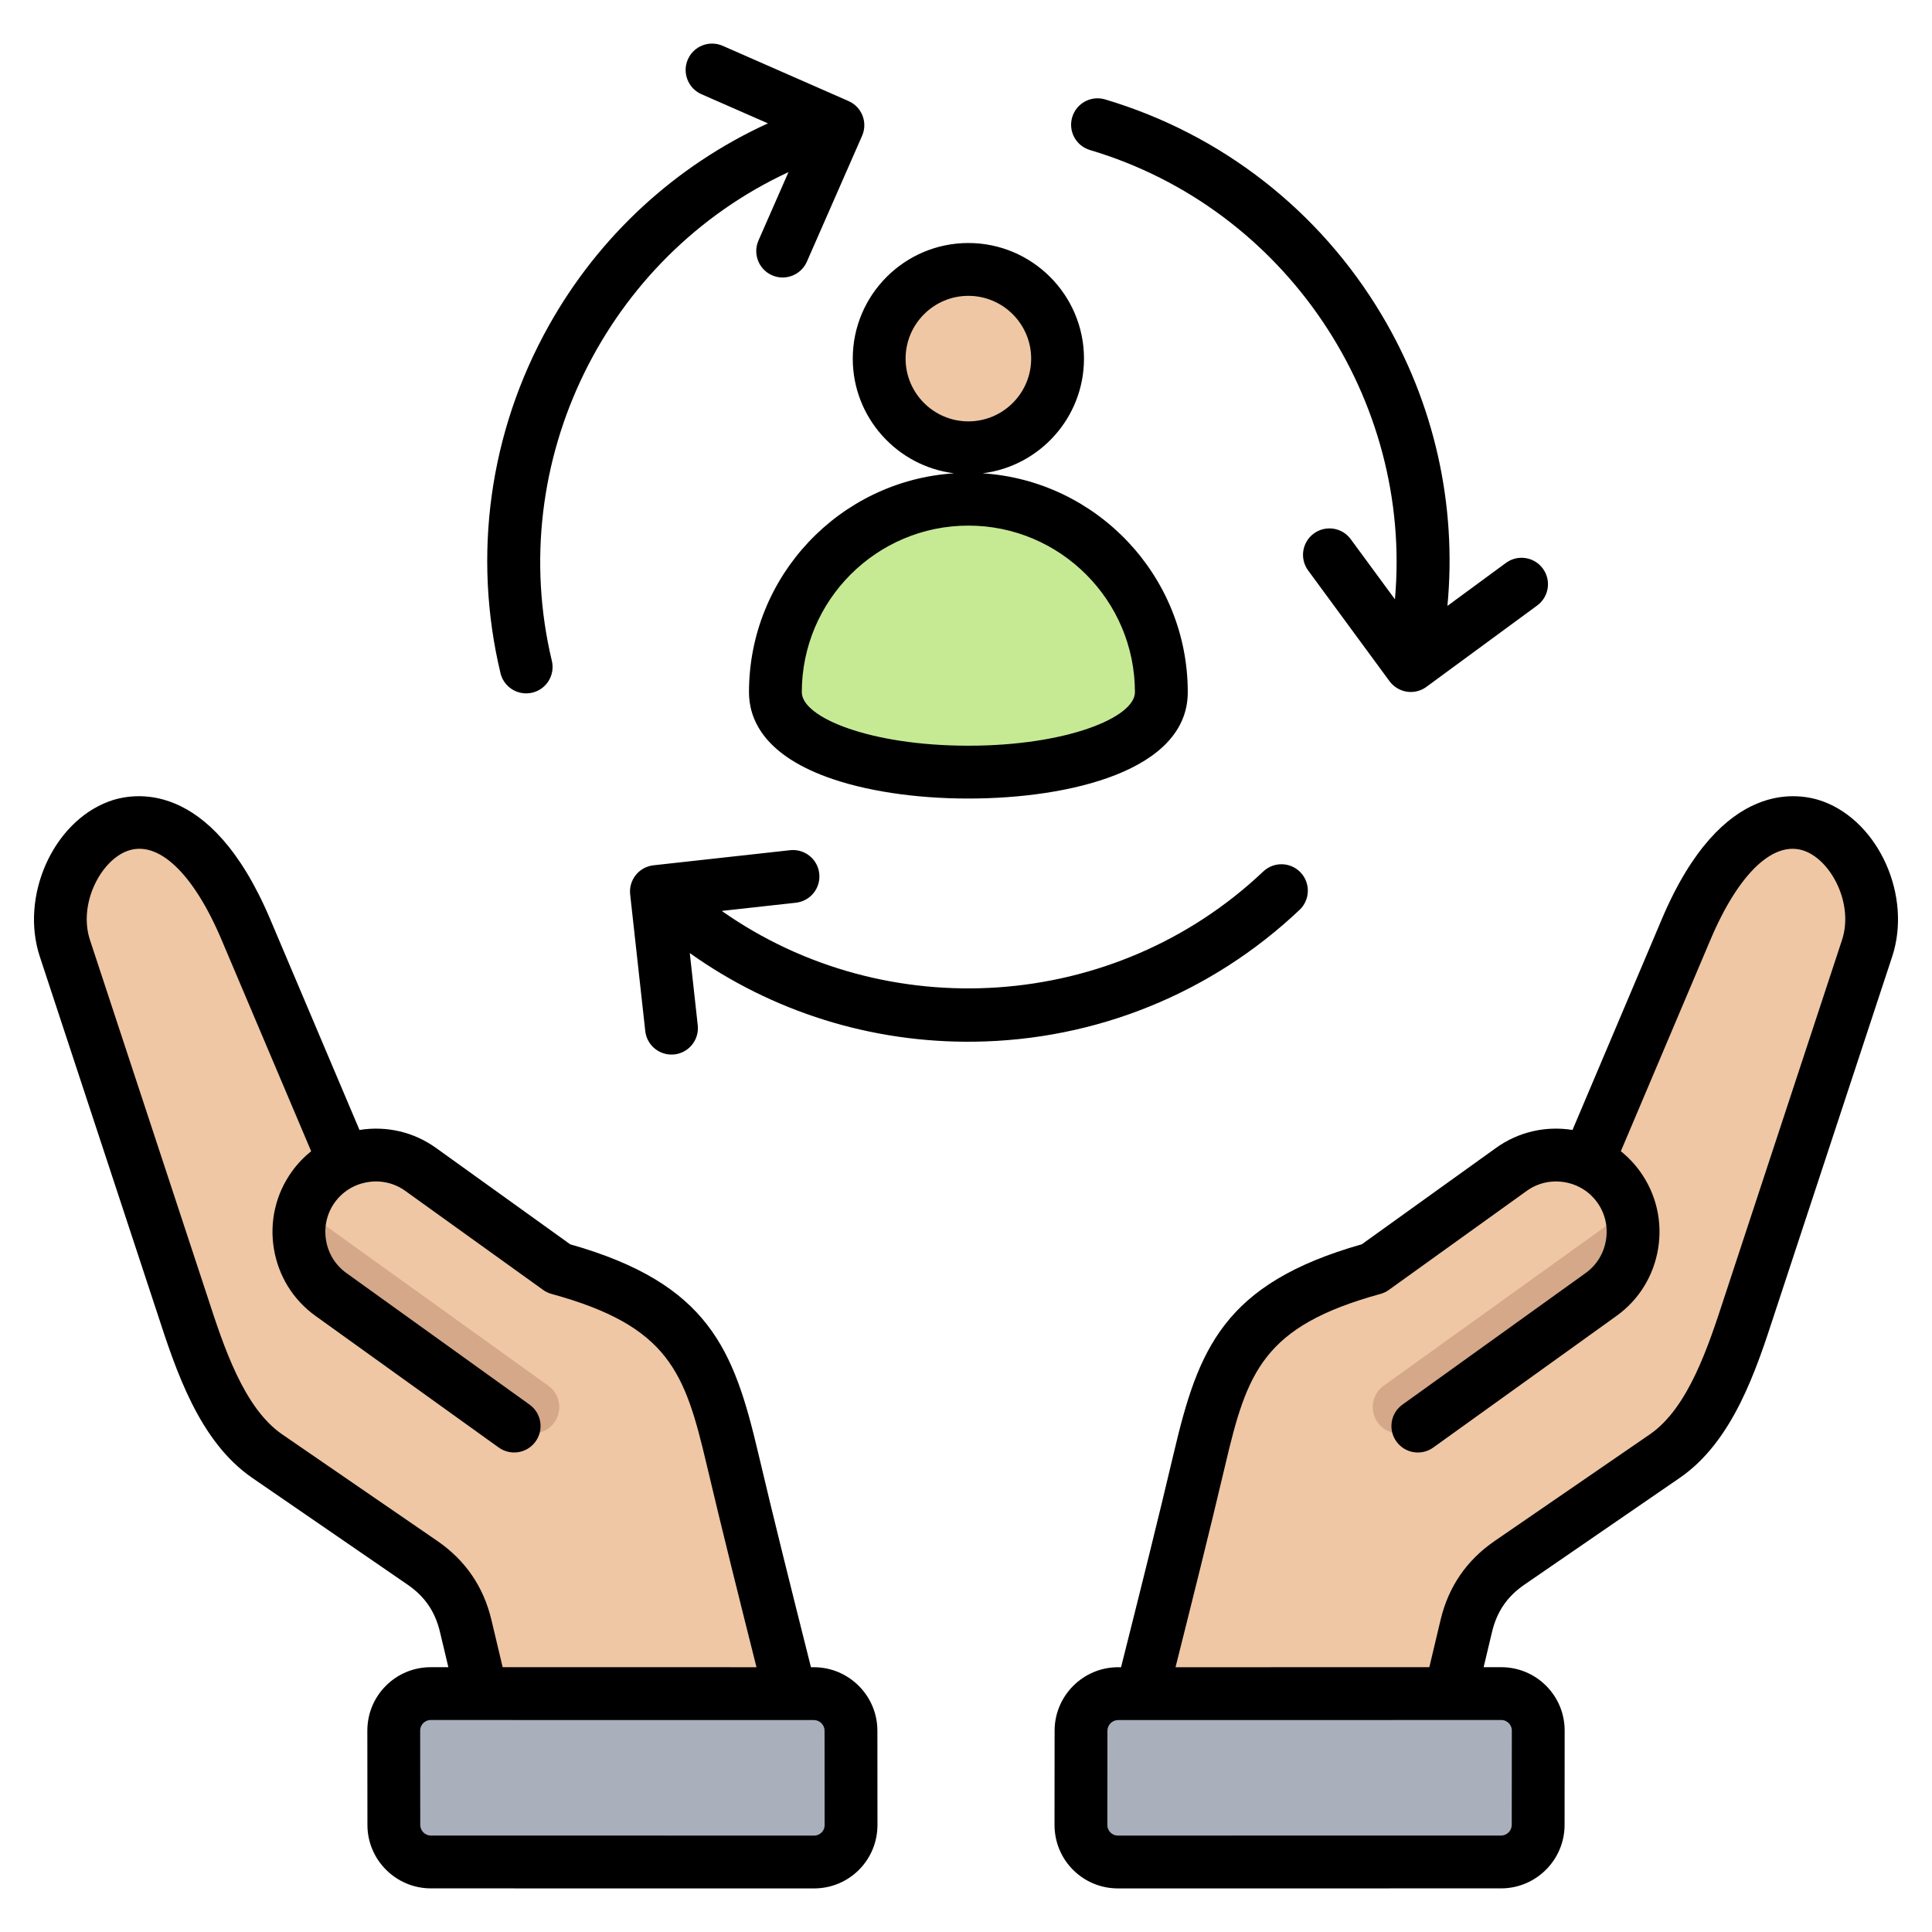 <svg id="Layer_1" enable-background="new 0 0 512 512" height="512" viewBox="0 0 512 512" width="512" xmlns="http://www.w3.org/2000/svg"><g clip-rule="evenodd" fill-rule="evenodd"><g><g><path d="m232.994 95.017c0 13.055 10.582 23.637 23.637 23.637s23.637-10.582 23.637-23.637c0-13.051-10.582-23.634-23.637-23.634s-23.637 10.583-23.637 23.634z" fill="#efc7a4"/><path d="m307.771 183.415c0 28.244-102.284 28.244-102.284 0 0-28.243 22.9-51.14 51.144-51.14s51.14 22.897 51.14 51.14z" fill="#c6ea94"/></g><g><path d="m91.245 307.864-26.086-61.57c-22.738-53.667-55.9-19.111-47.956 4.999l30.166 91.56c4.742 14.391 10.418 34.061 23.452 43.019l41.132 28.268c5.989 4.116 9.778 9.641 11.46 16.711l11.632 48.899 76.406-22.924c-5.829-23.371-11.801-46.71-17.324-70.156-6.025-25.584-11.088-40.925-46.095-50.533l-36.542-26.248c-5.93-4.257-13.929-4.639-20.245-2.025z" fill="#efc7a4"/><path d="m80.119 320.407c-2.51 8.146.289 17.376 7.566 22.608l49.481 35.543c3.126 2.25 7.485 1.54 9.734-1.586 2.25-3.126 1.54-7.485-1.586-9.735z" fill="#d5a889"/><path d="m104.349 458.647.024 24.951c.005 5.413 4.421 9.825 9.834 9.825 33.832.002 67.665.004 101.498.006 2.71 0 5.042-.966 6.958-2.884 1.915-1.917 2.88-4.251 2.877-6.961l-.024-24.951c-.005-5.413-4.421-9.826-9.834-9.826-33.832-.002-67.665-.004-101.498-.006-2.71 0-5.043.966-6.958 2.884-1.915 1.919-2.88 4.252-2.877 6.962z" fill="#a9b0bb"/></g><g><path d="m420.755 307.864 26.086-61.57c22.738-53.667 55.9-19.111 47.956 4.999l-30.166 91.56c-4.742 14.391-10.418 34.061-23.453 43.019l-41.132 28.268c-5.989 4.116-9.778 9.641-11.46 16.711l-11.632 48.899-76.406-22.924c5.829-23.371 11.801-46.71 17.324-70.156 6.025-25.584 11.088-40.925 46.095-50.533l36.542-26.248c5.93-4.257 13.93-4.639 20.246-2.025z" fill="#efc7a4"/><path d="m431.881 320.407c2.51 8.146-.289 17.376-7.566 22.608l-49.481 35.543c-3.126 2.25-7.485 1.54-9.734-1.586-2.25-3.126-1.54-7.485 1.586-9.735z" fill="#d5a889"/><path d="m407.651 458.647-.024 24.951c-.005 5.413-4.421 9.825-9.834 9.825-33.832.002-67.665.004-101.498.006-2.71 0-5.043-.966-6.958-2.884-1.915-1.917-2.88-4.251-2.877-6.961l.024-24.951c.005-5.413 4.421-9.826 9.834-9.826 33.832-.002 67.665-.004 101.498-.006 2.71 0 5.043.966 6.958 2.884 1.915 1.919 2.88 4.252 2.877 6.962z" fill="#a9b0bb"/></g></g><path d="m256.63 78.4c9.171 0 16.639 7.47 16.639 16.64s-7.468 16.629-16.639 16.629-16.639-7.459-16.639-16.629c.001-9.17 7.468-16.64 16.639-16.64zm44.138 105.04c0 6.7-18.13 14.181-44.138 14.181-26.007 0-44.143-7.481-44.143-14.181 0-24.34 19.801-44.149 44.143-44.149s44.138 19.808 44.138 44.149zm-47.916-58.01c-30.303 1.959-54.363 27.22-54.363 58.01 0 6.79 3.562 16.19 20.563 22.451 10.028 3.689 23.377 5.729 37.578 5.729 26.817 0 58.141-7.38 58.141-28.18 0-30.79-24.064-56.051-54.363-58.01 15.119-1.87 26.859-14.781 26.859-30.389 0-16.901-13.75-30.641-30.638-30.641-16.893 0-30.638 13.74-30.638 30.641.001 15.608 11.746 28.519 26.861 30.389zm-120.222 52.95c.772 3.211 3.637 5.371 6.799 5.371.541 0 1.087-.061 1.642-.191 3.76-.899 6.075-4.68 5.176-8.429-12.63-52.851 14.521-107.18 62.71-129.52l-7.947 18.109c-1.562 3.54.052 7.671 3.59 9.231 3.538 1.549 7.67-.061 9.227-3.601l14.63-33.35c1.562-3.539-.047-7.669-3.59-9.221l-33.347-14.64c-3.553-1.548-7.67.061-9.232 3.6-1.548 3.543.061 7.67 3.6 9.223l17.622 7.729c-24.459 11.179-44.768 29.828-58.08 53.63-15.731 28.098-20.272 60.798-12.8 92.059zm211.782 62.73c-23.372 22.131-53.991 34.549-86.233 34.95-27.259.34-53.497-7.91-75.378-23.489l2.108 19.129c.428 3.84-2.339 7.301-6.178 7.731-.273.029-.532.039-.781.039-3.52 0-6.559-2.649-6.95-6.229l-4-36.2c-.212-1.851.329-3.7 1.492-5.15 1.158-1.451 2.847-2.371 4.696-2.581l36.199-4c3.844-.421 7.303 2.349 7.722 6.191.428 3.84-2.339 7.299-6.188 7.729l-19.65 2.171c43.441 30.569 104.03 26.939 143.509-10.451 2.809-2.66 7.242-2.541 9.901.27 2.648 2.81 2.526 7.24-.269 9.89zm-60.264-210.05c-1.11 3.7 1.002 7.601 4.71 8.7 52.052 15.48 85.542 66.181 80.813 119.061l-11.712-15.93c-2.287-3.119-6.668-3.79-9.787-1.5-3.12 2.29-3.792 6.67-1.501 9.789l21.57 29.351c1.101 1.489 2.748 2.489 4.579 2.77.353.061.711.079 1.059.079 1.482 0 2.932-.468 4.141-1.36l29.353-21.559c3.12-2.29 3.788-6.671 1.496-9.79-2.287-3.11-6.668-3.79-9.787-1.491l-15.5 11.391c2.551-26.801-3.472-53.749-17.462-77.191-16.479-27.63-42.5-47.889-73.27-57.039-3.709-1.093-7.601 1.011-8.702 4.719zm204.003 218.06c3.138-9.531-2.781-20.931-9.83-23.581-8.141-3.061-17.5 5.72-25.033 23.5l-23.749 56.051c1.92 1.539 3.651 3.349 5.12 5.399 4.249 5.931 5.938 13.181 4.762 20.41-1.191 7.24-5.101 13.571-11.03 17.831l-48.561 34.88c-3.139 2.259-7.52 1.54-9.769-1.601-2.263-3.139-1.543-7.52 1.6-9.77l48.561-34.879c2.889-2.081 4.795-5.171 5.378-8.72.579-3.549-.24-7.089-2.31-9.981-2.08-2.89-5.171-4.799-8.719-5.38-3.553-.579-7.091.241-9.98 2.322l-36.543 26.25c-.668.48-1.431.84-2.226 1.059-31.174 8.551-35.343 20.771-41.131 45.39-4.202 17.831-8.733 35.87-13.11 53.321l-.052.21 67.261-.009 2.988-12.57c2.084-8.75 6.889-15.76 14.3-20.861l41.131-28.26c10.202-7.009 15.519-23.329 19.792-36.439.329-1.033 31.15-94.572 31.15-94.572zm-90.332 206.699c.993 0 1.638.45 2.009.82.381.37.824 1.031.824 2.02l-.023 24.95c0 1.56-1.28 2.831-2.838 2.831l-101.493.009c-.997 0-1.647-.45-2.018-.82-.381-.369-.819-1.02-.819-2.02l.019-24.95c.009-1.561 1.28-2.829 2.842-2.829h6.221.019.019zm85.429-243.389c14.78 5.549 23.452 25.13 18.201 41.07 0 0-30.812 93.519-31.141 94.519-4.917 15.12-11.058 33.94-25.17 43.64l-41.126 28.27c-4.593 3.15-7.322 7.15-8.611 12.561l-2.221 9.33h4.63c4.522 0 8.762 1.75 11.928 4.93 3.171 3.169 4.922 7.409 4.913 11.92l-.019 24.959c-.014 9.27-7.562 16.809-16.841 16.809l-101.493.011c-4.517 0-8.757-1.75-11.928-4.921-3.171-3.18-4.912-7.409-4.912-11.929l.023-24.95c.009-9.271 7.557-16.82 16.841-16.82h.767l.913-3.621c4.371-17.4 8.879-35.389 13.058-53.119 6.461-27.421 13.072-44.91 49.831-55.34l35.541-25.52c5.887-4.241 13.1-5.93 20.3-4.781l23.668-55.868c16.017-37.821 36.839-33.4 42.848-31.15zm-265.528 273.2c-.372.369-1.021.82-2.01.82l-101.503-.009c-1.557 0-2.838-1.27-2.838-2.831l-.019-24.95c0-.989.438-1.651.819-2.02.367-.369 1.021-.82 2.009-.82l95.24.011h.019.023 6.216c1.562 0 2.842 1.268 2.842 2.829l.019 24.95c.002.999-.436 1.65-.817 2.02zm-87.499-56.38 2.988 12.57 67.261.009-.019-.11c-4.39-17.48-8.931-35.56-13.142-53.421-5.788-24.62-9.962-36.839-41.126-45.39-.805-.219-1.562-.579-2.235-1.059l-36.538-26.25c-2.889-2.081-6.428-2.901-9.98-2.322-3.548.581-6.639 2.491-8.719 5.38-2.07 2.891-2.889 6.432-2.311 9.981.579 3.549 2.489 6.639 5.383 8.72l48.556 34.879c3.143 2.25 3.863 6.63 1.6 9.77-2.249 3.141-6.63 3.86-9.769 1.601l-48.561-34.88c-5.929-4.26-9.839-10.591-11.03-17.831-1.181-7.229.513-14.479 4.762-20.41 1.468-2.05 3.2-3.86 5.12-5.399l-23.749-56.051c-7.529-17.769-16.893-26.57-25.033-23.5-7.049 2.65-12.968 14.05-9.83 23.581 0 0 30.821 93.55 31.151 94.57 4.273 13.109 9.59 29.43 19.792 36.439l41.131 28.26c7.404 5.103 12.218 12.113 14.298 20.863zm85.457 12.58c9.279 0 16.832 7.549 16.841 16.82l.019 24.95c0 4.52-1.741 8.749-4.908 11.929-3.171 3.171-7.411 4.921-11.919 4.921l-101.503-.011c-9.279 0-16.827-7.54-16.836-16.809l-.023-24.959c0-4.511 1.741-8.751 4.913-11.92 3.167-3.18 7.411-4.93 11.928-4.93h4.63l-2.221-9.33c-1.289-5.411-4.018-9.411-8.607-12.561l-41.131-28.27c-14.112-9.699-20.243-28.509-25.17-43.629-.334-1.011-31.141-94.53-31.141-94.53-5.252-15.94 3.431-35.521 18.201-41.07 5.999-2.261 26.826-6.671 42.849 31.15l23.669 55.869c7.204-1.149 14.413.54 20.309 4.781l35.532 25.52c36.759 10.429 43.371 27.919 49.831 55.34 4.188 17.77 8.71 35.789 13.091 53.229l.88 3.511h.766z"/></g></svg>